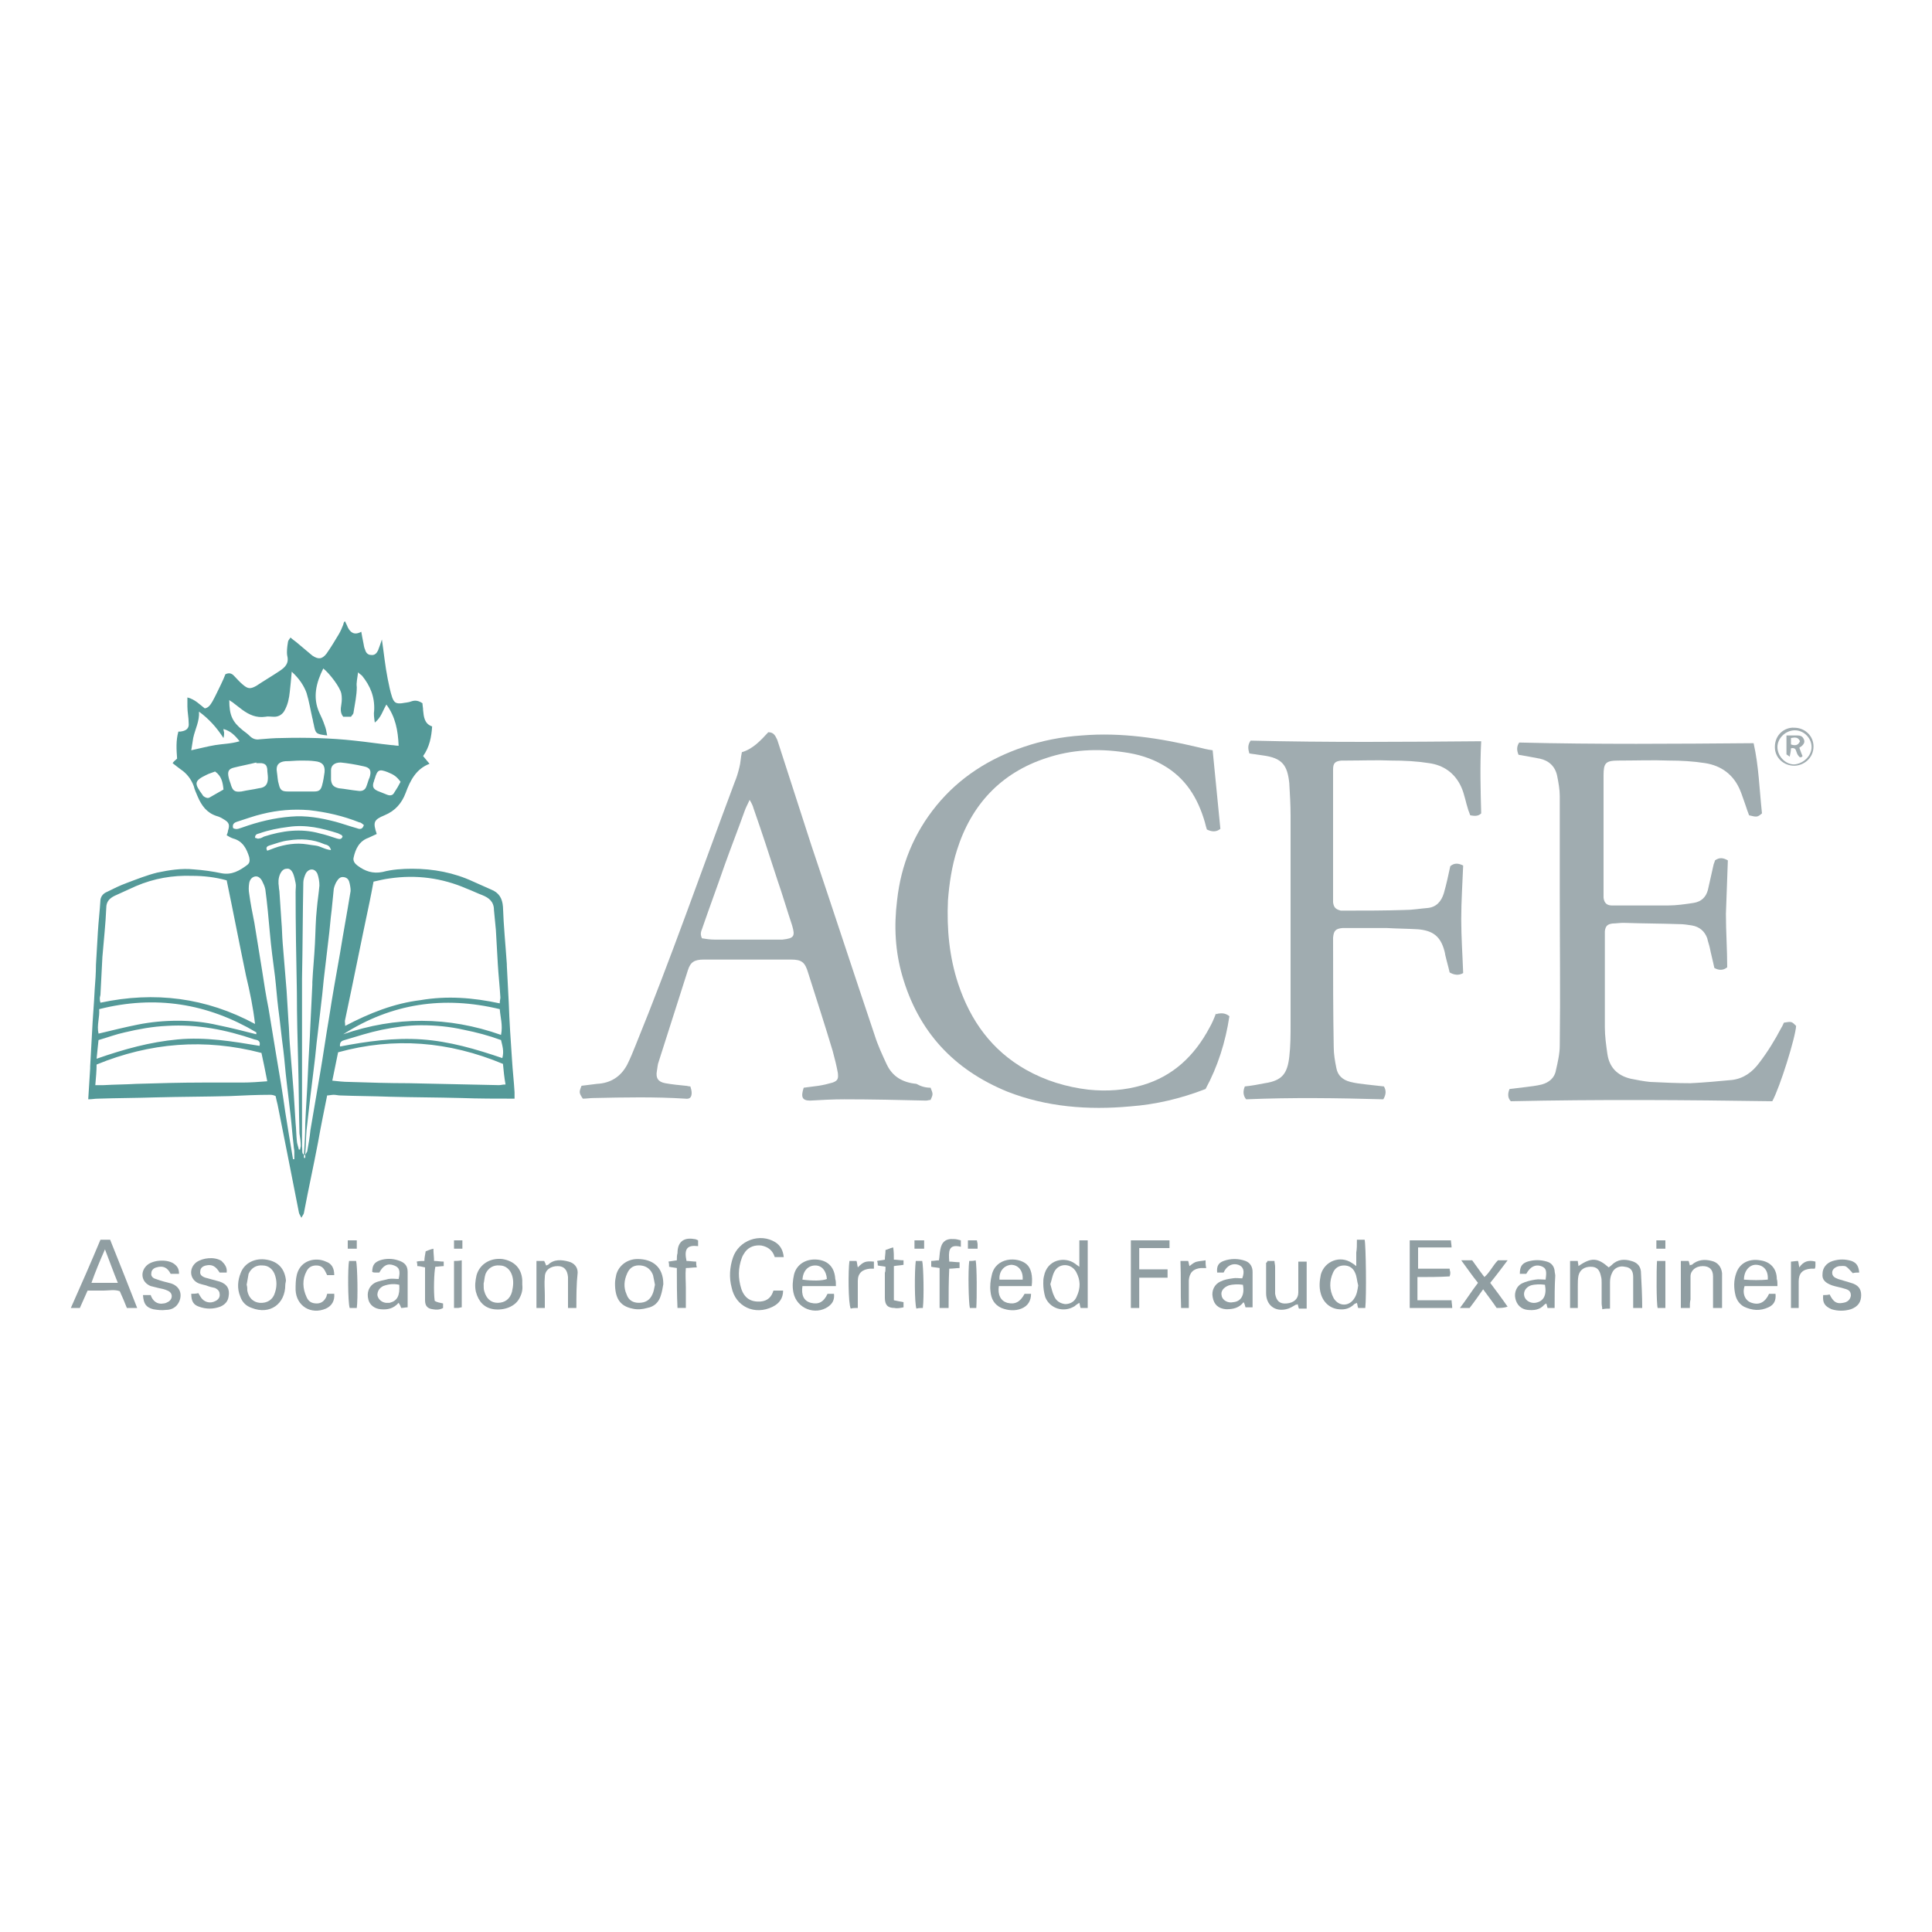 <svg xmlns="http://www.w3.org/2000/svg" xmlns:xlink="http://www.w3.org/1999/xlink" id="Layer_1" viewBox="0 0 300 300" style="enable-background:new 0 0 300 300;"><style>.st0{fill:#549998;} .st1{opacity:0.85;fill:#909EA2;} .st2{fill:#909EA2;}</style><g><g><path class="st0" d="M53.6 96.5c.1.3.3.6.4.9.4.8 1 1.3 2.1.7.1.6.2 1.1.3 1.6.1.4.1.8.3 1.2.1.4.4.8.9.8.6.1.9-.3 1.1-.7.2-.5.4-1.1.6-1.7.3 2 .5 4.1.9 6.1.2 1 .4 2 .7 2.9.3.8.6 1 1.5.9.5-.1 1-.1 1.5-.3.6-.2 1.1-.1 1.7.3.0.3.1.7.1 1.1.1 1 .2 2.1 1.4 2.5-.1 1.6-.4 3.2-1.4 4.6.3.4.6.7 1 1.2-2.1.8-3 2.6-3.7 4.5-.6 1.6-1.6 2.8-3.3 3.5-1.7.7-1.8 1.1-1.2 2.9-.4.2-.9.4-1.3.6-1.4.5-2 1.7-2.3 3.1-.1.5.2.9.6 1.2 1.2.9 2.4 1.3 3.9 1 1.5-.4 3.1-.5 4.6-.5 3.3.0 6.5.6 9.5 2 .9.4 1.8.8 2.7 1.2 1.3.5 1.8 1.4 1.9 2.7.1 3 .4 5.9.6 8.9.0.1.0.1.0.2.1 1.9.2 3.8.3 5.8.1 2.9.3 5.9.5 8.8.1 1.7.3 3.4.4 5.1.0.4.0.7.0 1-2.8.0-5.5.0-8.3-.1-3.7-.1-7.4-.1-11.1-.2-2.6-.1-5.2-.1-7.7-.2-.3.0-.6-.1-1-.1-.3.0-.7.1-1 .1-.5 2.5-1 4.9-1.4 7.2-.7 3.7-1.5 7.3-2.2 11 0 .2-.2.4-.4.8-.2-.4-.4-.7-.4-.9-1.1-5.6-2.2-11.2-3.3-16.7-.1-.4-.2-.8-.3-1.3-.2-.1-.5-.2-.8-.2-2.1.0-4.2.1-6.3.2-3.8.1-7.6.1-11.5.2-3 .1-6 .1-9 .2-.5.0-.9.1-1.5.1.1-1.6.2-3.2.3-4.8.0-.1.0-.2.0-.3.1-1.8.2-3.6.3-5.4.1-2.2.3-4.3.4-6.5.1-1.3.2-2.6.2-3.9.1-1.7.2-3.4.3-5.1.1-1.7.3-3.3.4-5 .1-.6.5-1 1-1.2 1-.5 2-1 3.1-1.4 1.6-.6 3.1-1.2 4.7-1.6 1.9-.4 3.8-.7 5.7-.5 1.4.1 2.9.3 4.3.6 1.6.3 2.8-.4 4-1.3.4-.3.4-.7.3-1.2-.4-1.3-1-2.5-2.5-2.9-.3-.1-.7-.3-1-.5.1-.3.2-.5.2-.7.3-.9.2-1.3-.7-1.8-.3-.2-.7-.4-1.1-.5-1.5-.5-2.3-1.6-2.9-3-.2-.5-.5-1.1-.6-1.6-.4-1.1-1.1-2-2-2.6-.4-.3-.8-.6-1.3-1 .2-.3.5-.5.7-.7-.1-1.4-.2-2.8.2-4.2.1.0.2.0.3.0.9-.1 1.4-.5 1.3-1.3.0-.9-.2-1.7-.2-2.6.0-.4.0-.8.0-1.4 1.2.3 1.9 1.1 2.7 1.7.6-.1.9-.6 1.2-1.1.5-.9.9-1.8 1.3-2.6.3-.6.5-1.1.7-1.6.6-.3 1-.1 1.3.2.5.5.9 1 1.4 1.4.8.7 1.2.7 2.1.2 1.2-.8 2.4-1.5 3.6-2.3.9-.6 1.5-1.2 1.2-2.4-.1-.6.0-1.4.1-2 0-.3.2-.5.4-.8.4.3.6.5.9.7.8.7 1.7 1.4 2.5 2.1.9.6 1.5.6 2.2-.3.7-1 1.3-2 1.9-3 .3-.5.5-1 .7-1.5C53.4 96.5 53.5 96.5 53.6 96.5zm-6.4 82.8c0 .2.0.3.0.5.1.0.1.0.2.0.0-.2.0-.3.0-.5.1-.2.2-.3.3-.5.2-1.1.4-2.2.5-3.3.5-2.9 1-5.9 1.5-8.8s.9-5.8 1.4-8.7c.5-3.3 1.1-6.6 1.7-10 .5-3.1 1.1-6.3 1.6-9.4.1-.4.0-.9-.1-1.4s-.3-.9-.9-1-.9.3-1.2.8c-.2.4-.4.9-.4 1.3-.1 1-.2 2-.3 3-.2 1.5-.3 3.1-.5 4.6-.2 1.7-.4 3.4-.6 5.1-.2 1.5-.3 3.1-.5 4.6-.2 1.7-.4 3.5-.6 5.2-.2 1.5-.3 3-.5 4.5-.2 1.6-.4 3.2-.6 4.9-.2 1.8-.4 3.5-.6 5.3-.1 1.2-.1 2.5-.2 3.7C47.4 179.4 47.3 179.4 47.2 179.3c.1-1.6.2-3.2.2-4.8.1-2.5.3-5.1.4-7.6.1-2.6.3-5.2.4-7.8.1-2.1.2-4.1.3-6.2.0-.1.0-.3.0-.4.1-2 .3-3.9.4-5.9.1-1.8.1-3.7.3-5.5.1-1.2.3-2.4.4-3.6.0-.6-.1-1.2-.3-1.8-.4-.9-1.3-.9-1.8-.1-.2.4-.4 1-.4 1.4-.1 5-.1 10-.2 14.9.0 5.3.0 10.6.0 15.9.0 3.4.0 6.8.0 10.3C47 178.6 46.8 179.1 47.2 179.3zm30.4-23.5c0-.4.1-.7.1-.9-.1-1.7-.3-3.5-.4-5.2-.1-1.8-.2-3.6-.3-5.3-.1-1-.2-2.1-.3-3.1.0-1.3-.8-1.9-1.8-2.3-.8-.3-1.6-.7-2.4-1-3.9-1.7-7.9-2.2-12-1.6-.8.1-1.6.3-2.5.5-.2 1.1-.4 2.1-.6 3.1-1.3 6.1-2.5 12.2-3.8 18.3-.1.3.0.5.0 1 3.8-2 7.6-3.5 11.7-4C69.4 154.6 73.4 154.9 77.6 155.8zM39.6 159c-.3-2.6-.8-5-1.4-7.5-.5-2.4-1-4.9-1.5-7.4s-1-5-1.5-7.4c-1.8-.5-3.6-.7-5.4-.7-3-.1-5.9.4-8.7 1.6-1.1.5-2.2 1-3.3 1.5-.8.4-1.3.9-1.3 1.9-.1 2.5-.4 5.1-.6 7.6-.1 1.9-.2 3.8-.3 5.8.0.2-.1.4-.1.6s0 .4.1.7C24 153.9 32 154.9 39.6 159zm5.7-54.7c-.1 1.2-.2 2.2-.3 3.1-.1 1-.3 2-.8 2.9-.3.6-.9 1-1.6 1-.5.0-1-.1-1.4.0-1.4.2-2.5-.3-3.6-1.1-.4-.3-.9-.7-1.3-1-.2-.2-.5-.3-.7-.5.0 2.4.5 3.4 2.1 4.7.4.3.8.6 1.1.9.4.4.9.6 1.5.5 1.2-.1 2.3-.2 3.5-.2 3.7-.1 7.5.0 11.2.4 1.9.2 3.9.5 5.8.7.3.0.7.1 1.1.1-.1-2.4-.5-4.5-1.9-6.4-.6 1-.8 2-1.8 2.8-.1-.7-.2-1.3-.1-1.9.1-2.1-.6-3.8-1.9-5.4-.1-.1-.3-.2-.6-.5-.1.9-.3 1.6-.2 2.3.0 1.3-.3 2.6-.5 3.9.0.3-.3.5-.4.7-.5.0-.8.0-1.2.0-.5-.6-.4-1.3-.3-1.9.1-.6.1-1.2.0-1.7-.2-1-1.8-3.1-2.8-3.9-1.1 2.2-1.7 4.5-.6 6.9.3.6.6 1.3.8 1.9.2.5.3 1 .4 1.6-1.8-.2-1.8-.3-2.1-1.8-.1-.3-.1-.6-.2-.9-.3-1.3-.5-2.6-.9-3.9C47.2 106.5 46.5 105.4 45.3 104.3zm32.8 60.9c-8.4-3.5-16.9-4.2-25.6-1.8-.3 1.5-.6 2.9-.9 4.4.9.1 1.8.2 2.6.2 3.1.1 6.2.2 9.3.2 4.7.1 9.3.2 14 .3.3.0.5-.1 1-.1C78.3 167.3 78.2 166.3 78.1 165.2zM14.8 168.5c.6.0.9.0 1.3.0 1.7-.1 3.4-.1 5.1-.2 3.4-.1 6.8-.2 10.2-.2 2.1.0 4.2.0 6.2.0 1.3.0 2.6-.1 3.9-.2-.3-1.6-.6-3-.9-4.4-8.8-2.3-17.3-1.6-25.6 1.8C15 166.3 14.9 167.3 14.8 168.5zM45.5 180c.1.0.1.0.2.0.0-.4.0-.8.0-1.2.0-.3-.1-.6-.1-.9-.2-1.6-.3-3.2-.5-4.9-.2-1.7-.4-3.4-.6-5.1-.2-1.6-.3-3.2-.5-4.8-.3-2.2-.5-4.4-.8-6.6-.2-1.6-.3-3.2-.5-4.9-.3-2.3-.6-4.5-.8-6.8-.2-2.2-.4-4.5-.7-6.7-.1-.5-.3-.9-.5-1.3s-.6-.8-1.1-.7c-.5.1-.8.5-.9 1-.1.6-.1 1.2.0 1.7.2 1.5.5 3 .8 4.5.4 2.5.8 4.9 1.2 7.4.3 2 .6 3.9 1 5.9.4 2.4.8 4.9 1.2 7.3.5 2.9 1 5.9 1.4 8.8C44.7 175.3 45.1 177.6 45.5 180zm-5.7-19.4c0-.1.0-.2.0-.3-7.6-4.5-15.7-5.8-24.4-3.6.1 1.3-.4 2.5-.1 3.8 2.1-.5 4.1-1 6.1-1.4s4.1-.6 6.2-.6c2.1.0 4.2.2 6.3.7C35.9 159.6 37.8 160.1 39.8 160.6zm13.5.0c8.1-2.8 16.3-2.8 24.5.1.3-1.5-.1-2.7-.2-4C68.9 154.6 60.8 155.8 53.3 160.6zm-6.9 17.9c.1.0.1.0.2.0.0-.2.1-.4.1-.6.0-.6-.1-1.3-.2-1.9-.1-3.6-.1-7.3-.2-10.9-.1-3.7-.2-7.3-.2-11-.1-5.2-.2-10.4-.2-15.6.0-.5.1-1 0-1.4-.1-.5-.2-1-.4-1.5-.2-.4-.5-.8-1-.7-.5.0-.8.4-1 .8-.3.7-.3 1.3-.2 2 0 .3.1.6.1.9.1 1.5.2 3 .3 4.5.1 1.1.1 2.2.2 3.4.2 2.4.4 4.8.6 7.3.1 1.6.2 3.3.3 4.9.1 1.1.1 2.2.2 3.4.2 2.5.4 5 .6 7.5.1 1.6.2 3.2.3 4.8.1.9.1 1.9.2 2.8C46.1 177.5 46.3 178 46.4 178.5zM15 164.4c4.3-1.5 8.3-2.6 12.6-3s8.5.3 12.7 1c.2-.8-.3-.9-.8-1-4.4-1.5-8.9-2.4-13.6-2.1-2.2.1-4.4.5-6.5 1-1.4.3-2.7.8-4.1 1.2C15.2 162.5 15.1 163.3 15 164.4zM52.8 162.5c4.2-.8 8.4-1.4 12.7-1.1 4.3.3 8.4 1.5 12.5 2.9.3-1.1.0-1.9-.2-2.8-1.9-.7-3.8-1.2-5.8-1.6-2.2-.5-4.4-.7-6.6-.7-2.1.0-4.1.3-6.1.7-1.9.4-3.8 1-5.8 1.6C53.1 161.6 52.7 161.8 52.8 162.5zm-6.2-39.6c.7.0 1.5.0 2.2.0s1-.2 1.2-.9.3-1.4.4-2.1c.1-1.1-.4-1.6-1.5-1.7-.7-.1-1.4-.1-2.2-.1-.8.0-1.6.1-2.4.1-1 .1-1.5.6-1.3 1.7.1.6.1 1.3.3 1.9.2.9.5 1.1 1.4 1.1.6.0 1.3.0 1.9.0zm6.3-4.5c-1 0-1.5.5-1.5 1.2.0.5.0 1 0 1.5.1.8.4 1.1 1.2 1.3 1 .1 2 .3 3 .4.6.1 1.1-.1 1.3-.7.2-.5.3-1 .5-1.4.3-1 .1-1.5-.9-1.7C55.2 118.7 53.9 118.5 52.9 118.4zM39.8 118.5s0-.1.0-.1c-1.2.3-2.3.5-3.5.8-.8.2-1 .6-.8 1.5.1.5.3.9.4 1.3.3.9.7 1 1.6.9.9-.2 1.8-.3 2.7-.5 1-.1 1.4-.6 1.4-1.6.0-.5-.1-.9-.1-1.4-.1-.6-.3-.8-.9-.9C40.3 118.5 40 118.5 39.8 118.5zM36.2 128.6c.6.3 1 0 1.4-.1 2.5-.9 5-1.5 7.6-1.7 2.3-.2 4.6.2 6.9.8 1.1.3 2.2.7 3.3 1 .5.2.9.2 1.1-.5-.2-.1-.4-.4-.7-.4-2.5-1-5.1-1.6-7.8-1.9-2.5-.2-4.9.0-7.3.6-1.3.3-2.6.8-3.9 1.2C36.5 127.7 36 127.9 36.2 128.6zm-5.3-18.1c.1 1.5-.6 2.7-.9 4.1-.1.6-.2 1.2-.3 1.9 1.4-.3 2.5-.6 3.7-.8 1.2-.2 2.5-.2 3.8-.6-.7-.9-1.4-1.6-2.5-1.9.0.3.1.4.1.6.0.2.0.4-.1.8C33.6 112.9 32.4 111.6 30.9 110.5zm2.5 9.3c-.5.2-.9.3-1.3.5-2.1 1-1.9 1.4-.6 3.2.0.1.1.1.2.2.3.2.6.3.9.1.7-.4 1.4-.8 2.1-1.2C34.6 121.5 34.4 120.5 33.4 119.8zM62.2 121.4c-.6-.8-1-1.1-2-1.5-1.3-.5-1.6-.4-2 1-.1.2-.1.4-.2.6-.2.7.0 1 .6 1.3.5.2 1 .4 1.5.6.5.2.9.1 1.1-.3C61.6 122.5 61.9 122 62.2 121.4zm-9 8.5c-.1-.1-.1-.2-.1-.2-.2-.1-.4-.2-.6-.3-2.5-.8-5-1.4-7.7-1-1.6.2-3.1.5-4.5 1-.3.1-.7.1-.7.7.2.0.4.2.6.1.3.0.6-.2.8-.3 2.8-.9 5.7-1.3 8.6-.5.9.2 1.8.5 2.7.8C52.7 130.3 53 130.4 53.2 129.9zM51.4 132c-.2-.7-.6-.8-1-.9-1.8-.8-3.7-.9-5.6-.6-1 .1-2 .5-3 .8-.3.1-.6.3-.3.8.8-.3 1.5-.6 2.4-.8.8-.2 1.7-.3 2.5-.3.9.0 1.7.2 2.6.3C49.8 131.4 50.4 131.9 51.4 132z"/><path class="st1" d="M266.3 133.6c.7-.5 1.3-.4 2 0-.1 2.8-.2 5.6-.3 8.3.0 2.8.2 5.5.2 8.3-.6.5-1.3.5-2 .1-.2-1-.5-2.1-.7-3.1-.1-.5-.3-1-.4-1.5-.4-1.1-1.2-1.8-2.4-2-.6-.1-1.3-.2-1.9-.2-2.9-.1-5.8-.1-8.7-.2-.6.0-1.2.1-1.7.1-.8.1-1.1.4-1.2 1.2.0.3.0.5.0.8.0 4.7.0 9.4.0 14.1.0 1.4.2 2.8.4 4.2.3 2 1.5 3.3 3.6 3.8 1 .2 2 .4 3 .5 2.1.1 4.2.2 6.3.2 2.1-.1 4.3-.3 6.4-.5 1.8-.2 3.2-1.2 4.3-2.7 1.3-1.7 2.4-3.5 3.4-5.4.2-.3.3-.6.4-.8 1.2-.2 1.2-.2 1.9.5-.1 1.8-2.5 9.5-3.7 11.7-13.5-.2-27-.3-40.6.0-.5-.5-.5-1.2-.2-1.9.8-.1 1.7-.2 2.5-.3.8-.1 1.7-.2 2.5-.4 1.1-.3 2-1 2.2-2.2.3-1.3.6-2.6.6-3.9.1-7.9.0-15.9.0-23.8.0-5 0-9.9.0-14.9.0-1-.2-2.1-.4-3.1-.3-1.5-1.3-2.4-2.7-2.7-1.1-.2-2.1-.4-3.3-.6-.3-.7-.3-1.3.1-1.9 12.1.3 24.2.2 36.4.1.8 3.5.9 7.2 1.3 10.9-.7.6-.8.6-2 .3-.2-.5-.4-1.1-.6-1.7-.3-.8-.5-1.5-.8-2.2-1-2.4-2.9-3.8-5.4-4.2-1.9-.3-3.8-.4-5.6-.4-2.6-.1-5.2.0-7.9.0-2 0-2.3.4-2.3 2.3.0 6.1.0 12.2.0 18.2.0.3.0.5.0.8.1.8.5 1.2 1.3 1.2.4.0.9.0 1.3.0 2.5.0 5 0 7.4.0 1.3.0 2.7-.2 4-.4 1.2-.2 1.9-.9 2.2-2 .3-1.3.6-2.7.9-4C266.2 133.9 266.3 133.7 266.3 133.6z"/><path class="st1" d="M144.5 168.9c.4 1 .4 1 0 1.9-.2.0-.5.1-.7.1-4.2-.1-8.4-.2-12.7-.2-1.8.0-3.6.1-5.3.2-1.2.0-1.5-.5-1-2 .7-.1 1.5-.2 2.3-.3.7-.1 1.5-.3 2.2-.5.8-.3.9-.6.8-1.5-.2-1.1-.5-2.3-.8-3.4-1.2-4-2.5-8-3.8-12.1-.5-1.7-1-2.1-2.7-2.1-4.5.0-9 0-13.5.0-1.5.0-2.1.4-2.5 1.7-1.5 4.7-3 9.4-4.5 14.1-.2.5-.2 1-.3 1.5-.2 1.1.2 1.7 1.3 1.9 1.1.2 2.2.3 3.2.4.2.0.4.1.7.1.1.3.2.7.2 1 0 .7-.3 1-1 .9-4.7-.3-9.5-.2-14.2-.1-.6.0-1.1.1-1.7.1-.6-.9-.6-1-.2-2 .8-.1 1.6-.2 2.4-.3 2.1-.1 3.7-1.1 4.7-3 .5-1 .9-2 1.3-3 5.5-13.5 10.3-27.3 15.4-40.9.3-.7.5-1.4.7-2.2.2-.7.2-1.5.4-2.4 1.7-.5 2.9-1.8 4.1-3.1.9.0 1.1.6 1.4 1.2 1.8 5.5 3.5 10.9 5.3 16.4 3.3 9.8 6.5 19.6 9.8 29.4.5 1.6 1.2 3.1 1.9 4.6.9 1.9 2.5 2.8 4.6 3C143 168.7 143.7 168.9 144.5 168.9zM109 145.7c.6.1 1.3.2 1.9.2 3.3.0 6.5.0 9.8.0.3.0.5.0.8.0 1.8-.2 2-.5 1.5-2.2-.8-2.4-1.5-4.8-2.3-7.1-1.2-3.7-2.4-7.4-3.7-11.1-.1-.4-.3-.8-.6-1.3-.3.7-.6 1.2-.8 1.8-1 2.8-2.1 5.6-3.1 8.4-1.1 3.2-2.3 6.4-3.4 9.6C109 144.4 108.6 144.9 109 145.7z"/><path class="st1" d="M189.1 157.4c.6-.1 1.2-.1 1.8.4-.6 4-1.8 7.8-3.7 11.3-3.9 1.5-7.7 2.4-11.7 2.7-6.5.6-13 .1-19.1-2.3-8.3-3.4-13.8-9.3-16.3-18-1.1-3.8-1.3-7.7-.8-11.7.6-5.5 2.6-10.4 6.1-14.7 3.6-4.4 8.2-7.3 13.5-9.1 2.9-1 6-1.6 9.1-1.8 6.1-.5 12 .4 17.9 1.8.8.2 1.6.4 2.4.5.4 4.1.8 8.1 1.2 12.2-.6.5-1.3.5-2.1.1-.1-.3-.2-.7-.3-1.1-1.1-3.8-3-6.9-6.5-8.9-1.9-1.1-3.9-1.7-6.1-2-4.1-.6-8.1-.4-12 .9-7.1 2.3-11.7 7.3-13.9 14.3-.8 2.5-1.2 5.2-1.4 7.8-.2 4.4.2 8.8 1.6 13 1.9 5.7 5.2 10.3 10.5 13.3 3 1.7 6.3 2.7 9.7 3.1 2.9.3 5.7.1 8.4-.7 4.8-1.4 8.1-4.6 10.4-8.9.4-.7.7-1.4 1-2.2C188.9 157.5 188.9 157.5 189.1 157.4z"/><path class="st1" d="M230 126.3c-.5.5-1.1.4-1.7.3-.1-.3-.2-.5-.3-.8-.4-1.2-.6-2.5-1.1-3.6-1-2.2-2.8-3.4-5-3.7-1.9-.3-3.8-.4-5.8-.4-2.3-.1-4.6.0-6.9.0-.3.0-.6.0-.9.0-1 .1-1.3.4-1.3 1.4.0.4.0.9.0 1.3.0 6.1.0 12.2.0 18.2.0.4.0.7.0 1.1.1.8.4 1.1 1.2 1.3.3.0.5.0.8.0 3 0 6 0 9.1-.1 1.2.0 2.3-.2 3.5-.3 1.4-.1 2.2-1 2.6-2.3.4-1.4.7-2.8 1-4.2.6-.5 1.2-.5 2-.1-.1 2.7-.3 5.5-.3 8.3s.2 5.6.3 8.4c-.7.4-1.4.3-2.1-.1-.2-.9-.5-1.9-.7-2.8.0-.2-.1-.4-.1-.5-.6-2.3-1.8-3.2-4.1-3.4-1.6-.1-3.3-.1-4.9-.2-2 0-3.9.0-5.9.0-.3.0-.6.0-.9.0-1.1.1-1.4.4-1.5 1.5.0.2.0.4.0.5.0 5.5.0 11 .1 16.5.0 1.1.2 2.2.4 3.2.2 1.2 1 1.9 2.2 2.2.8.2 1.6.3 2.5.4s1.8.2 2.7.3c.4.7.3 1.3-.1 2-7.1-.2-14.2-.3-21.3.0-.5-.6-.5-1.3-.2-2 1-.1 2.1-.3 3.1-.5 2.7-.4 3.5-1.5 3.8-4.1.2-1.7.2-3.4.2-5.1.0-10.8.0-21.6.0-32.3.0-1.7-.1-3.4-.2-5.1-.3-2.8-1.1-3.9-4.1-4.3-.7-.1-1.4-.2-2.1-.3-.2-.7-.3-1.3.2-2 11.9.3 23.8.2 35.8.1C229.8 118.9 229.9 122.6 230 126.3z"/><path class="st2" d="M245 203.1c-.5.0-.8.0-1.2.0.0-2.4.0-4.8.0-7.3.4.0.7.0 1.2.0.0.3.1.5.1.8 2-1.4 3-1.3 4.7.2.1-.1.3-.2.5-.4.9-.9 2-.9 3-.6.8.2 1.4.7 1.5 1.6.1 1.9.2 3.8.2 5.7-.5.0-.9.0-1.4.0.0-.4.0-.9.0-1.3.0-1.2.0-2.3.0-3.5.0-1-.4-1.5-1.3-1.6-.8-.2-1.7.2-2 1-.2.4-.3.9-.3 1.4.0 1.3.0 2.7.0 4.1-.4.0-.8.0-1.2.1.0-.3-.1-.6-.1-.9.0-1.1.0-2.1.0-3.2.0-.3.0-.7-.1-1-.2-1-.6-1.5-1.6-1.5s-1.7.5-1.9 1.4c-.1.5-.1 1-.1 1.5C245 200.7 245 201.9 245 203.1z"/><path class="st2" d="M15.6 192.5c.6.0 1 0 1.5.0 1.4 3.5 2.8 7 4.2 10.6-.5.0-1 0-1.6.0-.3-.8-.7-1.7-1.1-2.6-.8-.3-1.7-.1-2.5-.1s-1.6.0-2.5.0c-.4.9-.8 1.8-1.2 2.7-.4.0-.8.0-1.4.0C12.6 199.5 14.1 196.1 15.6 192.5zM16.3 194c-.8 1.8-1.5 3.5-2.1 5.2 1.4.0 2.7.0 4.1.0C17.6 197.5 17 195.8 16.3 194z"/><path class="st2" d="M220.1 198.3c0 1.3.0 2.4.0 3.6 1.8.0 3.5.0 5.3.0.0.4.1.8.1 1.2-2.3.0-4.4.0-6.6.0.0-3.5.0-7 0-10.5 2.1.0 4.2.0 6.4.0.0.3.1.7.1 1.1-1.7.0-3.4.0-5.2.0.0 1.2.0 2.2.0 3.3 1.6.0 3.2.0 4.9.0.0.3.1.4.1.6s0 .3-.1.6C223.4 198.3 221.8 198.3 220.1 198.3z"/><path class="st2" d="M210.7 192.5c.5.0.9.0 1.2.0.2.8.3 8.8.1 10.6-.2.0-.3.0-.5.0s-.4.0-.6.0c-.1-.2-.1-.5-.2-.8-.1.1-.3.1-.4.2-.7.7-1.5.9-2.4.8-1.3-.1-2.4-1-2.8-2.4-.3-1-.2-2 0-3 .6-2.1 3-3 4.8-1.8.2.1.3.2.7.5.0-.8.0-1.5.0-2.1C210.7 193.9 210.7 193.3 210.7 192.5zM210.9 199.6c-.2-.7-.2-1.4-.5-2-.3-.7-.9-1.1-1.7-1.1-.8.0-1.4.4-1.7 1.1-.6 1.3-.6 2.7.1 4 .8 1.3 2.4 1.3 3.2.0C210.7 201 210.8 200.3 210.9 199.6z"/><path class="st2" d="M121.7 195.2c-.5.0-.9.0-1.4.0-.3-1-1-1.6-2.1-1.8-1-.1-1.9.2-2.5 1-.2.3-.4.6-.5.9-.6 1.6-.6 3.2-.1 4.8.5 1.5 1.5 2.1 3 2 1.1-.1 1.7-.7 2-1.7.5.0.9.0 1.5.0.0 1.2-.6 2-1.6 2.5-2.8 1.4-5.8.0-6.4-3-.4-1.5-.3-3.1.2-4.6.9-2.7 4.2-3.9 6.6-2.4C121.2 193.4 121.6 194.2 121.7 195.2z"/><path class="st2" d="M167.6 196.7c0-1.5.0-2.8.0-4.1.4.0.8.0 1.3.0.0 3.5.0 7 0 10.5-.4.0-.7.0-1.1.0-.1-.2-.1-.5-.2-.8-.3.2-.5.3-.7.5-1.7 1.1-3.9.4-4.6-1.4-.2-.7-.3-1.4-.3-2.1.0-.4.0-.7.1-1.1.5-2.7 3.3-3.1 4.8-2C167 196.3 167.2 196.4 167.6 196.7zM163.1 199.4c.2.7.3 1.3.6 1.9.3.7.9 1.1 1.7 1.2.8.0 1.5-.4 1.8-1.2.6-1.3.6-2.5-.1-3.8-.8-1.4-2.7-1.4-3.4.0C163.4 198.1 163.3 198.8 163.1 199.4z"/><path class="st2" d="M241.4 203.1c-.4.0-.7.0-1.1.0-.1-.3-.1-.5-.2-.7-.1.1-.2.1-.3.2-.7.8-1.6.9-2.6.8s-1.7-.8-1.9-1.8c-.2-.9.2-1.9 1-2.3.6-.3 1.4-.5 2.1-.6.5-.1 1.1.0 1.6.0.2-1.4.1-1.8-.7-2.1-.9-.3-1.7.1-2.3 1.2-.3.0-.7.0-1 0 0-1.1.3-1.6 1.2-1.9 1-.3 2-.3 3 0 .7.2 1.1.7 1.2 1.4.0.3.1.5.1.8C241.4 199.6 241.4 201.3 241.4 203.1zM239.9 199.5c-.7-.1-1.5-.1-2.2.1-.8.3-1.2 1-1 1.7s1 1.1 1.7 1C239.7 202.1 240.2 201.1 239.9 199.5z"/><path class="st2" d="M190 197.6c-.4.0-.7.0-1 0-.1-1 .2-1.5 1-1.8 1.1-.4 2.3-.4 3.4.0.8.3 1.1 1 1.1 1.7.0 1.8.0 3.6.0 5.5-.4.0-.7.0-1.1.0-.1-.3-.1-.5-.3-.8-.7.9-1.6 1.1-2.7 1.1-1.2-.1-1.9-.7-2.1-1.9-.2-1 .3-2 1.2-2.4.6-.3 1.2-.4 1.9-.5.5-.1 1 0 1.5.0.4-1.1.2-1.8-.6-2.1C191.4 196.1 190.5 196.5 190 197.6zM193 199.5c-.7-.1-1.5-.1-2.2.1-.8.3-1.3.9-1.1 1.6.1.7 1 1.2 1.8 1C192.7 202.1 193.3 201.1 193 199.5z"/><path class="st2" d="M160.2 199.7c-1.7.0-3.4.0-5.1.0-.2 1.4.3 2.3 1.3 2.6 1.2.3 2-.1 2.7-1.4.3.0.7.0 1 0 0 1.1-.5 1.9-1.5 2.3s-2.1.3-3.1-.1c-1.1-.5-1.6-1.4-1.7-2.6-.1-.8.0-1.7.2-2.5.6-2.8 4-2.9 5.4-1.7C160.1 196.9 160.4 198.1 160.2 199.7zm-5-1c1.2.0 2.4.0 3.6.0.1-1.4-.7-2.3-1.8-2.3C155.9 196.5 155.1 197.4 155.2 198.7z"/><path class="st2" d="M61.9 198.6c.3-1.3.1-1.8-.7-2.1-1-.4-1.7.0-2.3 1.1-.2.0-.4.0-.6.0s-.3.0-.5-.1c0-1.1.4-1.5 1.2-1.8.9-.3 1.9-.3 2.8.0 1 .3 1.5.8 1.5 1.8.0 1.8.0 3.6.0 5.5-.3.0-.7.1-1 .1-.1-.3-.2-.5-.4-.8-.8.9-1.7 1.1-2.8 1-1-.1-1.7-.7-1.9-1.5-.3-1.1.1-2.1 1-2.6.6-.3 1.4-.4 2.1-.6C60.9 198.5 61.4 198.6 61.9 198.6zM62 199.5c-.9-.2-1.7-.1-2.5.2-.6.3-.9.8-.9 1.4.1.6.6 1.1 1.3 1.2.2.0.4.0.6.0C61.7 202 62.1 201.2 62 199.5z"/><path class="st2" d="M175.6 192.6c2.1.0 4 0 6 0 0 .4.0.7.0 1.2-1.5.0-3.1.0-4.7.0.0 1.2.0 2.2.0 3.3 1.5.0 2.9.0 4.4.0.0.5.0.8.0 1.3-1.5.0-2.9.0-4.4.0.0 1.6.0 3.1.0 4.7-.5.0-.8.0-1.3.0.0-3.5.0-7 0-10.5z"/><path class="st2" d="M129.8 199.7c-1.8.0-3.5.0-5.2.0-.2 1.4.2 2.3 1.3 2.6 1.2.3 2-.1 2.6-1.4.3.0.6.0 1 0 .1.9-.2 1.5-.9 2-2 1.4-4.9.3-5.4-2.2-.2-1-.1-1.9.1-2.8.4-1.6 1.9-2.5 3.7-2.3 1.7.2 2.6 1.3 2.7 3C129.8 198.9 129.8 199.2 129.8 199.7zM124.6 198.7c1.5.2 3.1.2 3.8-.1-.1-1.3-.8-2.1-1.8-2.1C125.5 196.5 124.7 197.3 124.6 198.7z"/><path class="st2" d="M276 199.7c-1.8.0-3.5.0-5.1.0-.4 1.2.1 2.3 1.1 2.6 1.2.4 2.1-.1 2.7-1.4.3.0.7.0 1 0 .1 1-.2 1.7-1.1 2.1-1.3.6-2.5.5-3.8-.1-.7-.4-1.1-1-1.3-1.7-.3-1.2-.3-2.4.1-3.5.5-1.5 1.9-2.3 3.7-2 1.6.2 2.6 1.3 2.6 2.9C276 198.9 276 199.2 276 199.7zm-1.5-1c.1-1.4-.6-2.2-1.7-2.3-1.1-.1-2 .9-2 2.3C272.1 198.8 273.3 198.8 274.5 198.7z"/><path class="st2" d="M44.3 199.5c0 3-2.4 4.7-5.2 3.6-.9-.3-1.5-.9-1.8-1.8-.5-1.2-.4-2.5.1-3.7.6-1.5 2.2-2.3 4-2s2.8 1.4 3 3.2C44.4 199 44.3 199.3 44.3 199.5zm-6 0S38.4 199.5 38.3 199.5c.1.3.1.6.1.9.2 1.1.9 1.8 1.9 1.9 1.2.1 2.1-.5 2.4-1.6.3-.9.3-1.8.0-2.7-.3-.9-1-1.5-1.9-1.5-1-.1-1.8.4-2.2 1.3C38.5 198.4 38.4 199 38.3 199.5z"/><path class="st2" d="M81.1 199.5c.1.8-.1 1.5-.5 2.2-.7 1.2-2.3 1.8-3.9 1.6-1.5-.2-2.4-1.2-2.8-2.7-.2-.9-.1-1.7.1-2.6.5-1.7 2.1-2.7 4-2.5 1.9.3 3 1.5 3.1 3.3C81.1 199.1 81.1 199.3 81.1 199.5zM75.1 199.3c0 .6.0.9.1 1.2.3 1.1 1 1.8 2.1 1.8s1.9-.6 2.2-1.7c.2-.9.3-1.7.0-2.6s-1-1.5-1.9-1.5c-1-.1-1.8.4-2.2 1.3C75.2 198.4 75.2 199 75.1 199.3z"/><path class="st2" d="M103 199.4c-.1.6-.2 1.2-.4 1.8-.3 1-1 1.7-2.1 1.9-.7.2-1.5.3-2.3.1-2-.4-2.7-1.7-2.7-3.9.0-.5.1-.9.2-1.4.4-1.4 1.7-2.4 3.3-2.4C101.3 195.5 103 196.7 103 199.4zM101.7 199.5c-.1-.6-.2-1-.3-1.5-.3-.8-.9-1.4-1.9-1.5s-1.7.3-2.1 1.2c-.5 1.1-.6 2.2-.1 3.3.3.9 1 1.3 1.9 1.3 1 0 1.7-.4 2.1-1.3C101.5 200.6 101.6 2e2 101.7 199.5z"/><path class="st2" d="M262.4 203.1c-.5.0-.9.0-1.4.0.0-2.4.0-4.8.0-7.3.4.0.8.0 1.2.0.1.2.1.4.2.7.1-.1.2-.1.3-.1.9-.8 2-.9 3.1-.6.9.2 1.5.9 1.6 1.9.0 1.8.0 3.5.0 5.4-.5.0-.8.0-1.4.0.0-.4.0-.8.0-1.2.0-1.2.0-2.5.0-3.7.0-1.1-.6-1.6-1.6-1.6-1.1.0-1.9.7-1.9 1.6.0 1.2.0 2.4.0 3.6C262.4 202.2 262.4 202.6 262.4 203.1z"/><path class="st2" d="M89.5 203.1c-.4.0-.8.0-1.3.0.0-.9.0-1.8.0-2.7.0-.7.0-1.4.0-2.1-.1-1.1-.6-1.7-1.6-1.7-1.1.0-2 .6-2 1.7-.1.9.0 1.9.0 2.8.0.6.0 1.3.0 2-.5.0-.9.0-1.3.0.0-2.4.0-4.8.0-7.3.4.0.7.0 1.2.0.1.2.2.4.3.7.1.0.2-.1.3-.1.9-.9 2.1-.8 3.2-.5.8.2 1.4.8 1.4 1.7C89.5 199.4 89.5 201.2 89.5 203.1z"/><path class="st2" d="M22.2 201.1c.4.0.8.0 1.2.0.3.9 1 1.5 2 1.3.3.0.6-.2.8-.3.7-.5.6-1.4-.2-1.7-.4-.2-.9-.3-1.4-.4-.4-.1-.8-.2-1.2-.3-1.5-.6-1.7-2.3-.5-3.3 1-.8 3.2-.9 4.2-.1.5.4.7.8.7 1.5-.4.0-.8.0-1.3.0-.5-1-1.2-1.3-2.2-1-.4.1-.8.4-.8.9-.1.5.3.8.7.9.8.3 1.6.5 2.4.7 1.7.6 1.7 2.2 1 3.2-.4.6-1.1.9-1.8.9-.7.1-1.4.0-2-.1C22.7 203 22.3 202.5 22.2 201.1z"/><path class="st2" d="M283.1 201.1c.3.0.7.0 1-.1.6 1.2 1.1 1.5 2.1 1.3.7-.1 1.1-.5 1.2-1.1.0-.6-.2-.9-1-1.1-.6-.2-1.3-.3-1.9-.5-1.1-.4-1.6-.9-1.5-1.8.0-.9.6-1.7 1.6-2s1.9-.3 2.9.0c.8.3 1.1.8 1.2 1.8-.3.0-.7.0-1 .1-.4-.4-.7-.8-1-1s-.7-.1-1.1-.1c-.6.1-1.1.5-1.1 1 0 .6.4.8.9 1 .7.2 1.3.4 2 .6 1.1.3 1.6.9 1.6 1.9.0 1.1-.5 1.8-1.6 2.2-1 .3-2 .3-3 0C283.3 202.8 283 202.3 283.1 201.1z"/><path class="st2" d="M35.2 197.6c-.4.0-.8.0-1.1.0-.6-1-1.2-1.3-2.1-1.1-.5.1-.9.4-.9.9-.1.5.2.8.8 1 .7.2 1.5.4 2.2.6 1.2.4 1.6 1.2 1.4 2.3-.1.8-.6 1.3-1.3 1.6-1.1.4-2.2.4-3.3.0-.9-.3-1.2-.9-1.2-2 .3.0.7.0 1.1-.1.1.2.2.3.3.5.5.9 1.5 1.2 2.4.7.4-.2.7-.6.6-1.1.0-.4-.3-.7-.7-.9-.5-.1-.9-.2-1.4-.4-.4-.1-.8-.2-1.1-.3-1.5-.6-1.6-2.4-.4-3.3 1-.7 2.8-.9 3.9-.2C34.9 196.3 35.3 196.8 35.2 197.6z"/><path class="st2" d="M232.4 203.1c-.6-.9-1.3-1.8-2.1-2.9-.7 1-1.4 2-2.1 2.9-.5.0-.9.0-1.5.0 1-1.3 1.8-2.6 2.8-3.9-.9-1.1-1.7-2.3-2.6-3.5.6.0 1.1.0 1.7.0.6.8 1.2 1.7 1.9 2.6.9-.8 1.3-1.8 2.1-2.6.4.0.8.0 1.5.0-.9 1.2-1.8 2.4-2.7 3.5.9 1.2 1.8 2.4 2.7 3.7C233.5 203.1 233 203.1 232.4 203.1z"/><path class="st2" d="M196.8 195.8c.4.0.7.0 1.1.0.0.3.1.6.1.9.0 1.1.0 2.2.0 3.3.0.3.0.6.0.9.2 1.1.7 1.6 1.8 1.5 1.1-.1 1.8-.7 1.8-1.7.0-1.2.0-2.3.0-3.5.0-.4.0-.8.0-1.3.4.0.8.0 1.3.0.0 2.4.0 4.8.0 7.3-.3.0-.7.0-1.2.0-.1-.2-.1-.4-.2-.7-.1.1-.2.1-.3.1-.5.3-1 .6-1.5.7-1.8.4-3.1-.7-3.1-2.5.0-1.6.0-3.1.0-4.7C196.7 196 196.8 196 196.8 195.8z"/><path class="st2" d="M147.3 203.1c-.5.0-.9.0-1.4.0.0-2.1.0-4.1.0-6.2-.5-.1-.9-.1-1.3-.2.0-.3.0-.5.0-.9.4.0.8-.1 1.2-.1.1-.6.1-1.1.2-1.6.2-1.2.8-1.8 2.1-1.7.4.0.7.1 1.1.2.0.4.0.6.0 1-2-.5-1.9.8-1.8 2.3.5.0 1 .1 1.6.1.0.3.0.5.0.9-.5.0-1 .1-1.6.1C147.3 198.9 147.3 201 147.3 203.1z"/><path class="st2" d="M51.9 198c-.4.0-.7.0-1.1.0-.1-.2-.2-.4-.3-.6-.3-.6-.7-.9-1.4-.9-.7.0-1.2.3-1.5.9-.7 1.3-.6 2.7.0 4 .3.7.8 1 1.6 1 .7.0 1.2-.4 1.5-1.1.0-.1.1-.3.1-.4.4.0.7.0 1.1.0.1 1.1-.4 1.9-1.3 2.3-2.3 1-4.6-.4-4.7-2.9.0-.8.0-1.6.2-2.4.6-2.3 3-2.7 4.5-2C51.5 196.2 51.9 196.9 51.9 198z"/><path class="st2" d="M105.1 196.9c-.5-.1-.8-.1-1.2-.2.0-.3.0-.5-.1-.8.5-.1.8-.1 1.3-.2.0-.4.0-.8.1-1.1.0-1.7.9-2.5 2.6-2.2.2.0.4.1.6.2.0.3.0.6.0.9-1.7-.2-2.2.4-1.8 2.3.5.0 1 .1 1.5.1.0.3.0.5.1.9-.6.0-1.1.1-1.7.1-.1 1 0 2.1.0 3.1s0 2 0 3.1c-.4.0-.8.0-1.3.0C105.1 201 105.1 198.9 105.1 196.9z"/><path class="st2" d="M137.5 196.7c-.4-.1-.8-.1-1.2-.2.0-.2.0-.4-.1-.7.4-.1.8-.1 1.2-.2.0-.5.1-.9.1-1.5.4-.1.7-.3 1.2-.4.1.7.1 1.3.1 1.9.5.0.9.1 1.5.1.0.2.0.4.0.7-.5.1-1 .1-1.5.2.0 1.8.0 3.5.0 5.3.5.1.9.2 1.5.3.0.2.0.4.0.8-.5.1-1 .2-1.4.1-1.1.0-1.5-.5-1.5-1.6.0-1.3.0-2.6.0-3.9C137.5 197.5 137.5 197.1 137.5 196.7z"/><path class="st2" d="M68.8 202.4c0 .2.0.4.0.7-.5.3-1.1.3-1.6.2-.8-.1-1.2-.5-1.2-1.4.0-1.3.0-2.7.0-4 0-.4.0-.7.0-1.1-.5-.1-.8-.2-1.2-.2.0-.2.0-.4-.1-.7.4-.1.8-.1 1.2-.1.0-.5.1-.9.2-1.5.3-.1.7-.3 1.2-.4.0.7.1 1.3.1 1.9.5.0 1 .1 1.5.1.0.2.0.4.0.7-.4.0-.9.1-1.3.1-.2.8-.3 3.9-.1 5.3C67.8 202.2 68.3 202.3 68.8 202.4z"/><path class="st2" d="M184.6 203.1c-.5.0-.8.0-1.2.0-.1-2.4.0-4.8-.1-7.3.4.0.8.0 1.2.0.1.3.1.5.2.8.4-.3.7-.6 1.2-.7.4-.1.8-.1 1.3-.2.0.4.0.8.1 1.2-.3.0-.5.0-.8.0-1.2.1-1.8.7-1.9 1.9.0 1.1.0 2.2.0 3.4C184.6 202.5 184.6 202.8 184.6 203.1z"/><path class="st2" d="M281.9 195.9c0 .3.0.5.0.6s0 .3-.1.5c-.2.0-.4.0-.6.0-1.3.1-1.9.7-1.9 2 0 1.2.0 2.3.0 3.5.0.2.0.4.0.6-.4.0-.8.0-1.2.0.0-2.4.0-4.8.0-7.2.3.0.7-.1 1.1-.1.1.3.1.6.2 1C280 195.9 280.8 195.6 281.9 195.9z"/><path class="st2" d="M131.9 195.8c.4.0.7.0 1.1.0.1.3.1.6.2 1 .9-.9 1.2-1 2.5-.9.0.3.0.7.0 1.1-.2.0-.4.0-.6.0-1.2.1-1.9.7-1.9 1.9.0 1 0 2 0 3.1.0.4.0.7.0 1.1-.4.0-.8.0-1.1.1C131.7 202.4 131.7 197.2 131.9 195.8z"/><path class="st2" d="M257.3 195.8c.4.0.8.0 1.3.0.0 2.4.0 4.8.0 7.3-.4.0-.8.0-1.2.0C257.2 202.4 257.2 197.4 257.3 195.8z"/><path class="st2" d="M54.2 195.8c.4.0.7.0 1.1.0.2.8.3 5.9.1 7.3-.4.0-.8.0-1.1.0C54 202.2 54 196.7 54.2 195.8z"/><path class="st2" d="M151.6 203.1c-.4.0-.7.0-1 0-.2-.8-.3-5.7-.1-7.3.3.0.7.0 1-.1C151.7 196.6 151.7 201.5 151.6 203.1z"/><path class="st2" d="M142.2 195.8c.4.0.7.0 1 0 .2.8.3 5.7.1 7.3-.3.0-.7.0-1 .1C142 202.4 142 197.4 142.2 195.8z"/><path class="st2" d="M71.7 195.7c0 2.5.0 4.9.0 7.3-.2.0-.4.1-.6.1-.2.0-.3.0-.6.0.0-2.4.0-4.8.0-7.3C70.8 195.8 71.2 195.8 71.7 195.7z"/><path class="st1" d="M278.6 113c1.7.0 3 1.3 3 2.9.0 1.9-1.6 3-3 3-1.6.0-3-1.2-3-2.9C275.6 114 277.2 112.9 278.6 113zM281.3 116c0-1.4-1.2-2.6-2.6-2.6-1.4.0-2.7 1.2-2.7 2.6.0 1.4 1.2 2.7 2.6 2.7C280 118.6 281.3 117.4 281.3 116z"/><path class="st2" d="M142 193.9c0-.5.0-.9.0-1.3.5.0 1 0 1.5.0.0.5.0.9.0 1.3-.6.0-1 0-1.5.0z"/><path class="st2" d="M150.3 193.9c0-.4.0-.8.0-1.3.5.0.9.0 1.4.0.0.2.1.4.1.6s0 .4.0.7C151.3 193.9 150.8 193.9 150.3 193.9z"/><path class="st2" d="M55.4 193.9c-.5.0-.9.0-1.4.0.0-.5.0-.9.0-1.3.4.0.9.0 1.4.0C55.4 193 55.4 193.4 55.4 193.9z"/><path class="st2" d="M71.8 193.9c-.5.0-.9.0-1.3.0.0-.4.0-.9.0-1.3.4.0.9.0 1.3.0C71.8 193.1 71.8 193.5 71.8 193.9z"/><path class="st2" d="M257.2 193.9c0-.4.0-.8.0-1.3.4.0.9.0 1.4.0.0.4.0.8.0 1.3C258.2 193.9 257.7 193.9 257.2 193.9z"/><path class="st1" d="M278.1 116.2c0 .4-.1.8-.2 1.3-.2-.2-.5-.3-.5-.4.0-.9.0-1.9.0-2.9.6.0 1.1.0 1.7.0.4.0.8.1 1 .6.2.4.0.8-.4 1.1-.1.1-.2.1-.3.2.2.5.3.9.5 1.3-.2.3-.5.2-.6.0-.2-.2-.3-.5-.4-.8C278.8 116.2 278.5 116.1 278.1 116.2zM278.1 115.6c.6.2 1.1.2 1.4-.5-.3-.7-.8-.6-1.4-.5C278.1 115 278.1 115.3 278.1 115.6z"/></g></g></svg>